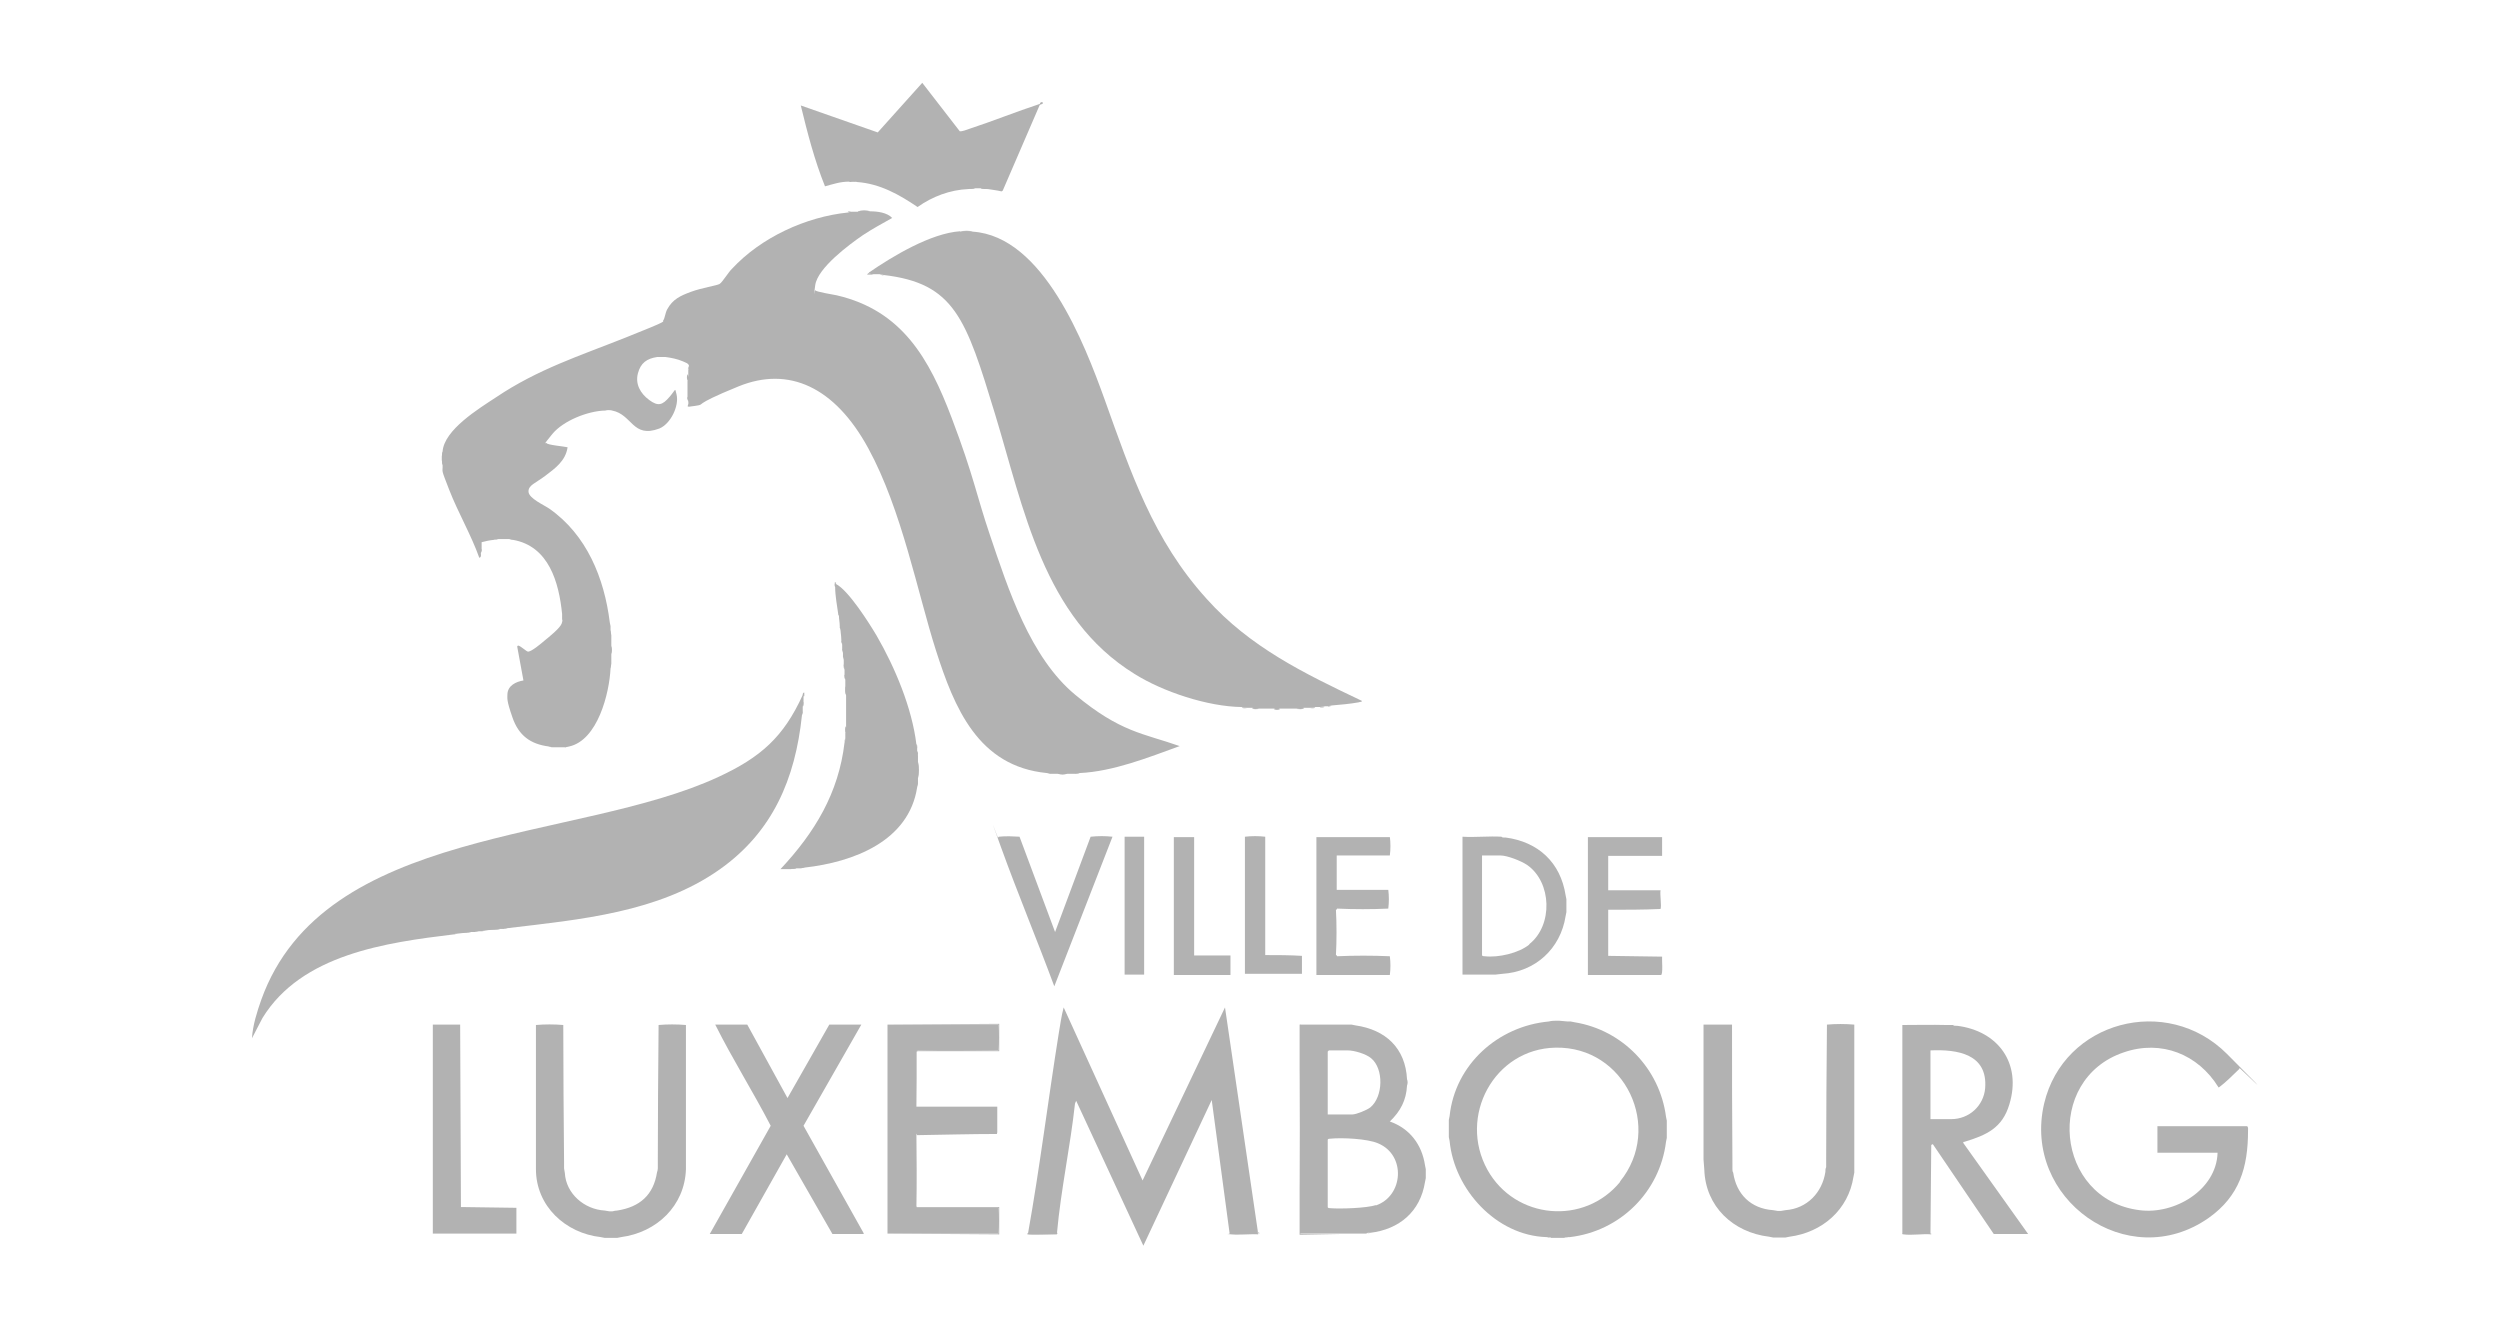 <?xml version="1.0" encoding="UTF-8"?>
<svg id="Calque_2" xmlns="http://www.w3.org/2000/svg" xmlns:xlink="http://www.w3.org/1999/xlink" version="1.1" viewBox="0 0 640 340">
  <!-- Generator: Adobe Illustrator 29.2.1, SVG Export Plug-In . SVG Version: 2.1.0 Build 116)  -->
  <defs>
    <style>
      .st0 {
        fill: #b2b2b2;
      }
    </style>
  </defs>
  <path class="st0" d="M219.6,54.1c1.1-.2,2.1-.2,3.2,0,1.8,0,4.3.3,5.6,1.7-2.5,1.4-5.1,2.8-7.5,4.4-3.5,2.4-11.6,8.4-12.2,12.8s-.1.9,0,1.3,4.6,1.1,5.5,1.3c16.8,3.9,23.7,16.3,29.4,31.3s6.4,20,9.8,30c4.7,13.9,10.3,31.4,21.9,41s17.3,9.8,26.7,13.1c-8,2.9-17,6.5-25.6,6.9l-1.2.2c-.7,0-1.3,0-2,0-.8.2-1.6.2-2.4,0-.6,0-1.2,0-1.8,0l-1-.2c-17.6-1.7-23.7-16.7-28.4-31.4s-8.7-35.9-17.3-51.7-20.4-21.1-33.2-15.9-8,4.5-11.1,5-1.5.1-1.8-1.1l-.2-1c0-1.3,0-2.8,0-4.2l.2-1.6c0-.4,0-.8,0-1.2l.2-1c0-.8-1-1-1.6-1.3-1.4-.6-2.9-.9-4.4-1.1-.7,0-1.5,0-2.2,0-2.6.4-4.2,1.5-4.9,4.2s.6,5.1,2.9,6.8,3.4,1.3,5.2-.8,1.3-2.4,1.8-.6c.7,2.9-1.5,7.5-4.4,8.7-6.9,2.6-6.9-3.6-12.1-4.6-.6-.2-1.2-.2-1.8,0-4.4.1-10.7,2.6-13.5,6s-1.5,2.1-1.5,2.3c0,.5,4.7.9,5.4,1.1-.5,3.5-3.2,5.4-5.7,7.3s-4.4,2.4-4.3,4.1,4,3.4,5.3,4.3c9.6,6.7,14.1,17.8,15.5,29.1l.2,1c0,.3,0,.7,0,1l.2,1.4c0,.9,0,1.7,0,2.6.2.7.2,1.5,0,2.2,0,.8,0,1.6,0,2.4l-.2,1.2c-.3,6.4-3.3,18.4-10.6,20l-1,.2c-.9,0-2.2,0-3.2,0l-1-.2c-4.7-.6-7.7-2.8-9.3-7.4s-1.3-4.9-1.3-6c.1-2.2,2.2-3.2,4.1-3.5l-1.6-8.7c.1-.1.1-.3.4-.2.6.2,1.9,1.4,2.3,1.5.8.2,3.6-2.2,4.3-2.8,1.1-.9,4-3.2,4.4-4.4s0-.8.1-1.2v-1.2c-.8-8.1-3.4-17.4-12.6-19-.3-.1-.6-.2-1-.2-.8,0-2,0-2.8,0-.4,0-.7,0-1,.2-1.1.1-2.1.3-3.2.6,0,.6,0,1.2,0,1.8l-.2,1c0,.4.2,1-.4,1.2-2.1-5.9-5.4-11.5-7.7-17.4s-1.6-4.2-1.7-6.4l-.2-1.2c0-.3,0-.7,0-1l.2-1.2c.4-5.6,9.3-11,13.7-13.9,10.7-7.2,21.4-10.6,33.2-15.3s9.2-3.9,9.6-4.4.5-1.9,1-2.8c1.4-2.6,3.4-3.5,6.1-4.5s6.6-1.6,7.3-2,2.4-3.2,3.2-3.9c7.4-8,18.9-13.3,29.7-14.4.3-.1.6-.2,1-.2.5,0,1.1,0,1.6,0Z"/>
  <path class="st0" d="M245.8,59.3c1.1-.2,2.1-.2,3.2,0,18.1,1.2,28.6,28.6,33.8,43,6.7,18.7,12.4,35.9,26.1,51,11.1,12.4,25,19.1,39.7,26.1.3.3-.7.3-.8.4-2.2.4-4.6.6-6.9.8l-1,.2c-.3,0-.5,0-.8,0l-1.2.2c-.4,0-.8,0-1.2,0l-1.2.2c-.5,0-1.1,0-1.6,0l-2,.2c-1.4,0-2.8,0-4.2,0-.5.2-1.1.2-1.6,0-1.3,0-2.5,0-3.8,0l-1.8-.2c-.5,0-.9,0-1.4,0l-1.2-.2c-8.7-.1-20.2-3.9-27.5-8.5-23.3-14.4-28.3-42.3-35.7-66.6s-10.3-33.4-28.5-35.5c-.3-.1-.6-.2-1-.2-.5,0-1.1,0-1.6,0-.6,0-1-.1-1.2-.4,6.1-4.2,15.9-10.1,23.4-10.6Z"/>
  <path class="st0" d="M205.7,178.3c0,.5,0,.9,0,1.4l-.2,1.2c0,.4,0,.8,0,1.2l-.2,1c-1.7,16.3-7.5,29.9-21.1,39.5-15.6,11-35.7,12.8-54.2,15-.4,0-.7,0-1,.2-.3,0-.5,0-.8,0-.4,0-.7,0-1,.2-.9.1-1.9,0-2.8.2-.4,0-.7,0-1,.2-.3,0-.5,0-.8,0-.4,0-.7,0-1,.2-.3,0-.7,0-1,0-.4,0-.7,0-1,.2-.8,0-1.6.1-2.4.2-.4,0-.7,0-1,.2-17.4,2.1-39,5.1-49,21.4l-2.7,5.2c.2-3.3,1.3-6.8,2.4-9.9,16-44.5,80.8-40.2,117-57,10.8-5,16.7-10.2,21.6-21,.3-.4.4,0,.2.4Z"/>
  <path class="st0" d="M263.2,315.6c3-16.8,5.1-33.9,7.8-50.8.4-2.3.7-4.7,1.3-6.9l20.2,44.3,21.1-44.3,8.4,57.3v.7c-2.3.1-4.8,0-7.2,0l-4.6-34.3-17.5,37.3-17.2-37.1-.3.7c-1.2,11-3.6,22-4.6,33v.4c-1,0-7.2.3-7.4,0s0-.1,0-.2Z"/>
  <path class="st0" d="M234.6,190.5l.2,1c0,.3,0,.5,0,.8l.2,1.2c0,.5,0,1.1,0,1.6.2,1.4.2,2.8,0,4.2,0,.4,0,.8,0,1.2l-.2,1c-2.1,13.9-16.4,19.2-28.8,20.6l-1,.2c-.4,0-.8,0-1.2,0l-1.4.2c-.9,0-1.8,0-2.6,0,8.8-9.4,14.9-19.5,16.4-32.4.1-.3.2-.6.2-1,0-.5,0-.9,0-1.4l.2-1.6c0-2.7,0-5.3,0-8l-.2-2.2c0-.6,0-1.2,0-1.8l-.2-1.2c0-.5,0-.9,0-1.4l-.2-1.2c0-.4,0-.8,0-1.2,0-.4,0-.7-.2-1,0-.3,0-.5,0-.8,0-.4,0-.7-.2-1,0-.3,0-.7,0-1,0-.4,0-.7-.2-1,0-.8-.1-1.8-.2-2.6,0-.4,0-.7-.2-1,0-.8-.1-1.6-.2-2.4,0-.4,0-.7-.2-1-.3-2.2-.8-4.8-.8-7-.2-.3-.2-.9.2-.8,3.2,1.6,8.5,10,10.4,13.2,4.7,8.1,9.1,18.6,10.2,27.9Z"/>
  <path class="st0" d="M575.2,288.3c.4.1.3.8.3,1.1,0,9.5-2.2,16.8-10.1,22.4-20.7,14.5-47.8-4.9-42.1-29.3,5-21.1,31.4-28.1,46.8-12.7s3.1,3.4,3.2,3.6-.3.5-.5.7c-.9.9-3.4,3.3-4.4,4s-.2.3-.5.2c-5.2-8.4-14.6-12.2-24.2-8.9-20.5,6.9-17.6,37.7,4,40.4,8.9,1.2,19.7-5.1,20-14.7h-15.4v-6.8h22.9Z"/>
  <path class="st0" d="M217.4,46.5c-2.3,0-4,.6-6.2,1.2-2.7-6.7-4.5-13.7-6.2-20.7l19.7,6.9,11.4-12.7,9.6,12.4c.6.1,1.8-.4,2.4-.6,6.1-2,12-4.4,18.1-6.4.2,0,.2.1,0,.2l-9.5,22-.3.2c-1.2-.3-2.4-.4-3.5-.6-.6,0-1.2,0-1.8-.2-.5,0-.9,0-1.4,0l-1.8.2c-4.7.2-9.2,1.9-13,4.6-4.7-3.2-9.7-6-15.5-6.4-.6-.2-1.2-.2-1.8,0Z"/>
  <path class="st0" d="M436.1,262.3h7.3c0,11.7,0,23.5.1,35.3,0,.5,0,1.1,0,1.6,0,.4,0,.7.2,1,.8,5.5,4.5,9.2,10.2,9.6l1.2.2c.3,0,.5,0,.8,0l1.2-.2c5.5-.4,9.4-4.5,10.2-9.8,0-.4,0-.8.2-1.2,0-.7,0-1.5,0-2.2,0-11.4.1-22.9.2-34.3,2.2-.2,4.7-.2,7,0,0,12.2,0,24.4,0,36.7,0,.4,0,.8,0,1.2l-.2,1c-1.3,8.5-8,14.3-16.4,15.4l-1,.2c-.9,0-2.2,0-3.2,0l-1-.2c-9.2-1.1-16.3-7.7-16.6-17.2l-.2-2.6c0-11.5,0-23,0-34.5Z"/>
  <path class="st0" d="M137.2,299.3c0-12.3,0-24.6,0-36.9,2.2-.2,4.7-.2,7,0,0,11.6.1,23.3.2,34.9,0,.6,0,1.2,0,1.8l.2,1.2c.3,5.3,5,9.3,10.2,9.6l1.2.2c.3,0,.5,0,.8,0,.4-.1.8-.2,1.2-.2,5.8-.9,9.3-4,10.2-9.8.1-.3.2-.6.2-1,0-.6,0-1.2,0-1.8,0-11.6.1-23.3.2-34.9,2.2-.2,4.7-.2,7,0,0,12.2,0,24.6,0,36.9-.3,9.4-7.5,16.2-16.6,17.4l-1,.2c-.9,0-2.2,0-3.2,0l-1-.2c-9-1-16.6-7.9-16.6-17.4Z"/>
  <path class="st0" d="M191.3,262.3l10.3,18.8,10.7-18.8h8.2l-14.8,25.9,15.4,27.5v.2s-8,0-8,0l-11.7-20.4-11.5,20.4h-8.2l15.6-27.7c-4.5-8.7-9.8-17.1-14.2-25.9h8.2Z"/>
  <path class="st0" d="M227.2,262.3c9.5,0,18.9,0,28.4,0,.2,2.1.2,4.5,0,6.6-6.9.1-13.9.2-20.9,0,0,.3-.2.2-.2,0,.5,0,.6.2.1.3v14.1c0,0,20.7,0,20.7,0v6.6s-.1.4-.1.4c-6.8,0-13.6.2-20.4.3l-.3-.4c.1,6.2.2,12.5,0,18.8.3,0,.2.2,0,.2,0-.5.2-.5.2,0,7,0,14,0,20.9,0,.2,2.1.2,4.5,0,6.6-9.4,0-18.8,0-28.4,0v-53.5Z"/>
  <path class="st0" d="M425.5,244.8c-.1.6.3,4.8-.3,4.8h-18.7v-35.3h19v4.8h-13.8v8.8h13.4c-.2,1.1.3,3.9,0,4.8-4.5.2-8.9.2-13.4.2v11.8l13.8.2Z"/>
  <path class="st0" d="M355.8,214.2c.2,1.5.2,3.3,0,4.8h-13.6v8.8h13.2c.2,1.6.2,3.2,0,4.8-4.2.2-8.8.2-13.1,0,0,.1-.1.3-.3.3.2,3.7.2,7.8,0,11.6.1,0,.3.1.3.3,4.3-.2,9.1-.2,13.5,0,.2,1.6.2,3.2,0,4.8h-18.8v-35.3h18.8Z"/>
  <path class="st0" d="M261,214.2l9.1,24.4,9.1-24.4c1.9-.2,3.8-.2,5.6,0l-14.9,38.3c-4.4-11.9-9.3-23.6-13.6-35.5s-.6-1.7-.8-2.6l.2-.2c1.8-.2,3.6-.1,5.4,0Z"/>
  <path class="st0" d="M314.9,249.6h-14.4v-35.3h5.2v30.3h9.3c0,1.8,0,3.4,0,5Z"/>
  <path class="st0" d="M323.9,214.2v30.3c3.1,0,6.3,0,9.4.2,0,.2,0,4.4,0,4.6h-14.6v-35.1c1.7-.2,3.5-.2,5.2,0Z"/>
  <rect class="st0" x="287.9" y="214.2" width="5" height="35.3"/>
  <polygon class="st0" points="255.2 289.9 234.6 290.1 234.6 309 255.8 309 255.8 316 227.2 315.8 255.6 315.8 255.6 309.2 234.4 309.2 234.4 290.2 255.2 289.9"/>
  <polygon class="st0" points="227.2 262.3 255.8 262.1 255.8 269.1 234.6 269.1 234.6 283.3 234.4 268.9 255.6 268.9 255.6 262.3 227.2 262.3"/>
  <path class="st0" d="M287.9,249.6v-35.3,35.3Z"/>
  <path class="st0" d="M270.6,315.4c0,.2.1.6-.1.6h-7.5c0-.3.2-.4.2-.4.2.3.8.2,1.1.2,1.8,0,3.9.1,5.6,0s.5,0,.7-.4Z"/>
  <path class="st0" d="M321.9,315.2l.2.8c-2.2-.2-4.8.2-6.9,0s-.4,0-.5-.2c2.2-.1,4.5.2,6.7,0s.5,0,.5-.6Z"/>
  <path class="st0" d="M235,199.2c0-1.4,0-2.8,0-4.2.3,1.2.3,3,0,4.2Z"/>
  <path class="st0" d="M249,59.3c-1,0-2.2,0-3.2,0,.9-.3,2.4-.3,3.2,0Z"/>
  <path class="st0" d="M222.8,54.1c-1,0-2.2,0-3.2,0,.9-.3,2.4-.3,3.2,0Z"/>
  <path class="st0" d="M273.2,198c-.5.3-1.8.3-2.4,0,.8,0,1.6,0,2.4,0Z"/>
  <path class="st0" d="M170.3,91.2h-2.2c1.2-.2,1.1-.2,2.2,0Z"/>
  <path class="st0" d="M156.3,167.5c0-.7,0-1.5,0-2.2.3.5.3,1.7,0,2.2Z"/>
  <path class="st0" d="M216.6,177.9c-.4-.5-.2-1.5-.2-2.2.4.5.2,1.5.2,2.2Z"/>
  <path class="st0" d="M333.9,181.3c-.5.4-1.4.2-2,.2.5-.4,1.4-.2,2-.2Z"/>
  <path class="st0" d="M223.6,70.3c-.5,0-1.1,0-1.6,0,0-.2.3-.3.4-.4l1.2.4Z"/>
  <path class="st0" d="M252.8,48.3c-.6,0-1.4.2-1.8-.2.7,0,1.2.1,1.8.2Z"/>
  <path class="st0" d="M249.6,48.1c-.4.4-1.2.2-1.8.2.4-.4,1.2-.2,1.8-.2Z"/>
  <path class="st0" d="M219.2,46.5c-.6,0-1.2,0-1.8,0,.4-.3,1.4-.3,1.8,0Z"/>
  <path class="st0" d="M266.2,26.6c.2-1,1.7-.1,0,.2v-.2Z"/>
  <path class="st0" d="M322.3,181.5c-.6,0-1.4.2-1.8-.2.6,0,1.4-.2,1.8.2Z"/>
  <path class="st0" d="M156.5,105c-.6,0-1.2,0-1.8,0,.5-.5,1.3,0,1.8,0Z"/>
  <path class="st0" d="M175.9,97.4c0-.5-.2-1.3.2-1.6,0,.5.2,1.3-.2,1.6Z"/>
  <path class="st0" d="M216.4,187.5c0-.5-.2-1.3.2-1.6,0,.5.2,1.3-.2,1.6Z"/>
  <path class="st0" d="M327.7,181.5c-.3.3-1.3.3-1.6,0,.5,0,1.1,0,1.6,0Z"/>
  <path class="st0" d="M203.9,222.2c-.3.3-1,.2-1.4.2.3-.3,1-.2,1.4-.2Z"/>
  <path class="st0" d="M156.3,162.7c-.3-.3-.2-1-.2-1.4.3.3.2,1,.2,1.4Z"/>
  <path class="st0" d="M205.7,178.3c0-.2,0-.3-.2-.4,0-.2,0-.6.4-.6v.9s-.2.1-.2.1Z"/>
  <path class="st0" d="M113.2,116.8c0-.4-.1-.8.2-1.2,0,.4.2,1-.2,1.2Z"/>
  <path class="st0" d="M113.4,119c-.3-.2-.2-.8-.2-1.2.3.2.2.8.2,1.2Z"/>
  <path class="st0" d="M214.1,149.3c-.3.1-.2.5-.2.8-.3-.2-.2-.7-.2-1,.4-.1.3.2.4.2Z"/>
  <path class="st0" d="M276.4,197.8c-.2.3-.8.2-1.2.2.2-.3.8-.2,1.2-.2Z"/>
  <path class="st0" d="M144,158.3v-1.2c0,.7,0,.4,0,1.2Z"/>
  <path class="st0" d="M235,193.5c-.3-.2-.2-.8-.2-1.2.3.2.2.8.2,1.2Z"/>
  <path class="st0" d="M156.1,171.1c0-.4-.1-1,.2-1.2,0,.4.1,1-.2,1.2Z"/>
  <path class="st0" d="M216.2,171.3c-.3-.2-.2-.8-.2-1.2.3.2.2.8.2,1.2Z"/>
  <path class="st0" d="M216.4,173.9c-.3-.2-.2-.8-.2-1.2.3.2.2.8.2,1.2Z"/>
  <path class="st0" d="M205.5,180.9c0-.4-.1-1,.2-1.2,0,.4.1,1-.2,1.2Z"/>
  <path class="st0" d="M336.7,181.1c-.2.3-.8.2-1.2.2.2-.3.8-.2,1.2-.2Z"/>
  <path class="st0" d="M319.1,181.3c-.4,0-1,.1-1.2-.2.4,0,1-.1,1.2.2Z"/>
  <path class="st0" d="M339.1,180.9c-.2.3-.8.2-1.2.2.2-.3.8-.2,1.2-.2Z"/>
  <path class="st0" d="M340.9,180.7c-.2,0-.5.2-1,.2.2-.3.7-.2,1-.2Z"/>
  <path class="st0" d="M205.3,183.1c0-.3-.1-.8.2-1,0,.5-.2.8-.2,1Z"/>
  <path class="st0" d="M216.2,189.9c0-.4.2-.9.2-1,0,.3.1.8-.2,1Z"/>
  <path class="st0" d="M234.8,191.5c-.3-.2-.2-.7-.2-1,.3.3.2.6.2,1Z"/>
  <path class="st0" d="M141.4,191.3c-.5,0-.8-.2-1-.2.3,0,.8-.1,1,.2Z"/>
  <path class="st0" d="M145.6,191.1c-.4,0-.5.2-1,.2.2-.3.7-.2,1-.2Z"/>
  <path class="st0" d="M216,168.9c0-.1-.2-.6-.2-1,.3.2.2.7.2,1Z"/>
  <path class="st0" d="M215.8,167.1c0-.1-.2-.6-.2-1,.3.2.2.7.2,1Z"/>
  <path class="st0" d="M215.6,165.1c0-.2-.2-.6-.2-1,.3.2.2.7.2,1Z"/>
  <path class="st0" d="M215.2,161.5c0-.2-.2-.6-.2-1,.3.2.2.7.2,1Z"/>
  <path class="st0" d="M156.1,160.3c-.3-.2-.2-.7-.2-1,0,.3.2.6.2,1Z"/>
  <path class="st0" d="M214.9,158.1c0-.2-.2-.6-.2-1,.3.2.2.7.2,1Z"/>
  <path class="st0" d="M269,198c-.5,0-.8-.2-1-.2.3,0,.8-.1,1,.2Z"/>
  <path class="st0" d="M234.8,201.4c0-.3-.1-.8.2-1,0,.5-.2.7-.2,1Z"/>
  <path class="st0" d="M123.2,141.5c0-.3-.1-.8.2-1,0,.5-.1.7-.2,1Z"/>
  <path class="st0" d="M131.4,138.2c-.3,0-.9-.2-1-.2.3,0,.8-.1,1,.2Z"/>
  <path class="st0" d="M127.6,138c0,0-.7.2-1,.2.2-.3.7-.2,1-.2Z"/>
  <path class="st0" d="M206.1,222c-.2,0-.5.2-1,.2.2-.3.7-.2,1-.2Z"/>
  <path class="st0" d="M128.2,237.8c-.2,0-.6.2-1,.2.2-.3.7-.2,1-.2Z"/>
  <path class="st0" d="M130,237.6c-.2,0-.6.2-1,.2.2-.3.7-.2,1-.2Z"/>
  <path class="st0" d="M117.2,239c-.2,0-.6.2-1,.2.2-.3.7-.2,1-.2Z"/>
  <path class="st0" d="M120.6,238.6c-.2,0-.6.2-1,.2.2-.3.7-.2,1-.2Z"/>
  <path class="st0" d="M176.1,102.6c-.1-.4-.2-.5-.2-1,.3.2.2.7.2,1Z"/>
  <path class="st0" d="M176.1,94.6c0-.5.2-.8.2-1,0,.3.1.8-.2,1Z"/>
  <path class="st0" d="M226.2,70.5c-.4,0-.9-.2-1-.2.3,0,.8-.1,1,.2Z"/>
  <path class="st0" d="M218,54.1c-.1,0-.6.2-1,.2.2-.3.7-.2,1-.2Z"/>
  <path class="st0" d="M122.6,238.4c-.2,0-.6.2-1,.2.2-.3.7-.2,1-.2Z"/>
  <path class="st0" d="M124.4,238.2c-.2,0-.6.2-1,.2.2-.3.7-.2,1-.2Z"/>
  <g>
    <path class="st0" d="M426.7,286.9l-.2-1c-1.6-12.3-11.1-22.2-23.4-24.2l-1-.2c-.3,0-.5,0-.8,0l-2.2-.2c-.1,0-.3,0-.4,0-.7,0-1.5,0-2.2.2-13,1.2-24,11-25.4,24.2l-.2,1c0,1.3,0,3.1,0,4.4l.2,1c1.2,12.4,11.9,24.2,24.8,24.6.4,0,1-.1,1.2.2,1.1,0,2.3,0,3.4,0,.2-.3.8-.2,1.2-.2,0,0,.2,0,.2,0,12.8-1.5,23-11.5,24.6-24.4l.2-1c0-1.3,0-3.1,0-4.4ZM414.8,302.5c-9.2,11.3-26.9,9.7-34-3-7.6-13.7,1.7-31,17.4-31.3,17.8-.4,27.7,20.5,16.5,34.3Z"/>
    <path class="st0" d="M401.7,316.6c-.4,0-.8,0-1.2.2.6,0,1-.1,1.4-.2,0,0-.1,0-.2,0Z"/>
    <path class="st0" d="M397.2,316.8l-1.2-.2c.2.3.8.2,1.2.2Z"/>
  </g>
  <g>
    <path class="st0" d="M342.7,262.3c-.4,0-.9,0-1.3,0h1.3s0,0,0,0Z"/>
    <path class="st0" d="M343.7,315.9c.5,0,1,0,1.5,0,0,0,0,0,0,0h-1.5Z"/>
    <path class="st0" d="M350.8,315.6c0,0-.1,0-.2,0h.2Z"/>
    <path class="st0" d="M365,299.3l-.2-1c-.8-5.3-3.9-9.4-9-11.2,2.7-2.6,4.2-5.4,4.4-9.2.2-.5.2-1.1,0-1.6-.4-8-5.5-12.7-13.2-13.8l-1-.2c-.6,0-1.2,0-1.8,0h-1.6c-3.3,0-6.5,0-9.8,0v53.5c4.1,0,8.2,0,12.3,0h2.3c.8,0,1.6,0,2.4,0,.2-.3.7-.2,1-.2,7.4-.9,12.8-5.4,14-13l.2-1c0-.7,0-1.7,0-2.4ZM339.9,269.2s.3-.3.3-.3h4.8c1.7,0,4.7.9,6,2,3.3,2.7,3.1,9.9-.2,12.6-.9.7-3.6,1.8-4.6,1.8h-6.3v-16.1ZM352.2,308.5c-2.3.8-9.2,1-11.6.8-.2,0-.7,0-.7-.3v-17.2c0-.3.5-.3.7-.3,2.9-.3,9.5,0,12.2,1.2,7.2,3,6.5,13.5-.6,15.9Z"/>
    <path class="st0" d="M347.4,315.8c-.7,0-1.5,0-2.2,0,.7,0,1.5,0,2.2,0Z"/>
    <path class="st0" d="M332.9,315.8c-.2-17.6-.2-35.9,0-53.5,2.8,0,5.7,0,8.5,0h-8.7c0-.1,0,53.8,0,53.8h11c-3.6-.1-7.2-.1-10.8-.2Z"/>
    <path class="st0" d="M342.7,262.3c.5,0,1.1,0,1.6,0-.5,0-1.1,0-1.6,0Z"/>
    <path class="st0" d="M350.7,315.7l-.8.2c.4,0,.6-.1.8-.2Z"/>
  </g>
  <g>
    <path class="st0" d="M500.8,262.5c0,0,.1,0,.2,0h-.2Z"/>
    <path class="st0" d="M502.6,292.6c0-.4,0-.2.3-.3,5.6-1.7,9.7-3.5,11.5-9.6,3.2-10.5-2.9-18.8-13.4-20.1-.3,0-.8.1-1-.2-.6,0-1.2,0-1.8,0-3.7-.1-7.5,0-11.2,0v53.5h7.2s.2-22.8.2-22.8l.4-.2,15.6,23h8.8l-16.6-23.3ZM494.2,286.5v-17.6c6.9-.3,14.7.9,14,9.7-.4,4.5-4.1,7.9-8.7,7.9h-5.3Z"/>
    <path class="st0" d="M487,315.8c0,.2.1.2.3.2,2.2.3,4.9-.2,7.1,0v-23s0,22.8,0,22.8c-2.5,0-4.9,0-7.3,0Z"/>
    <path class="st0" d="M500,262.3l.8.2c-.2,0-.5-.1-.8-.2Z"/>
  </g>
  <g>
    <path class="st0" d="M385.2,214.4c0,0,.1,0,.2,0h-.2Z"/>
    <path class="st0" d="M401,230.2l-.2-1c-1.3-8.4-7-13.7-15.4-14.8-.3,0-.8.1-1-.2-3.2-.2-6.7.2-10,0v35.3c2.8,0,5.6,0,8.4,0l1.8-.2c8.4-.5,14.9-6.4,16.2-14.8l.2-1c0-1,0-2.4,0-3.4ZM391.5,241.8c-2.7,2.2-7.9,3.4-11.4,3-.2,0-.7,0-.7-.3v-25.5h4.7c1.8,0,5.3,1.4,6.8,2.4,6.4,4.4,6.7,15.5.6,20.3Z"/>
    <path class="st0" d="M384.4,214.2l.8.2c-.2,0-.4-.1-.8-.2Z"/>
  </g>
  <polygon class="st0" points="118 309 132.2 309.2 132.2 315.8 110.8 315.8 110.8 262.3 117.8 262.3 118 309"/>
</svg>